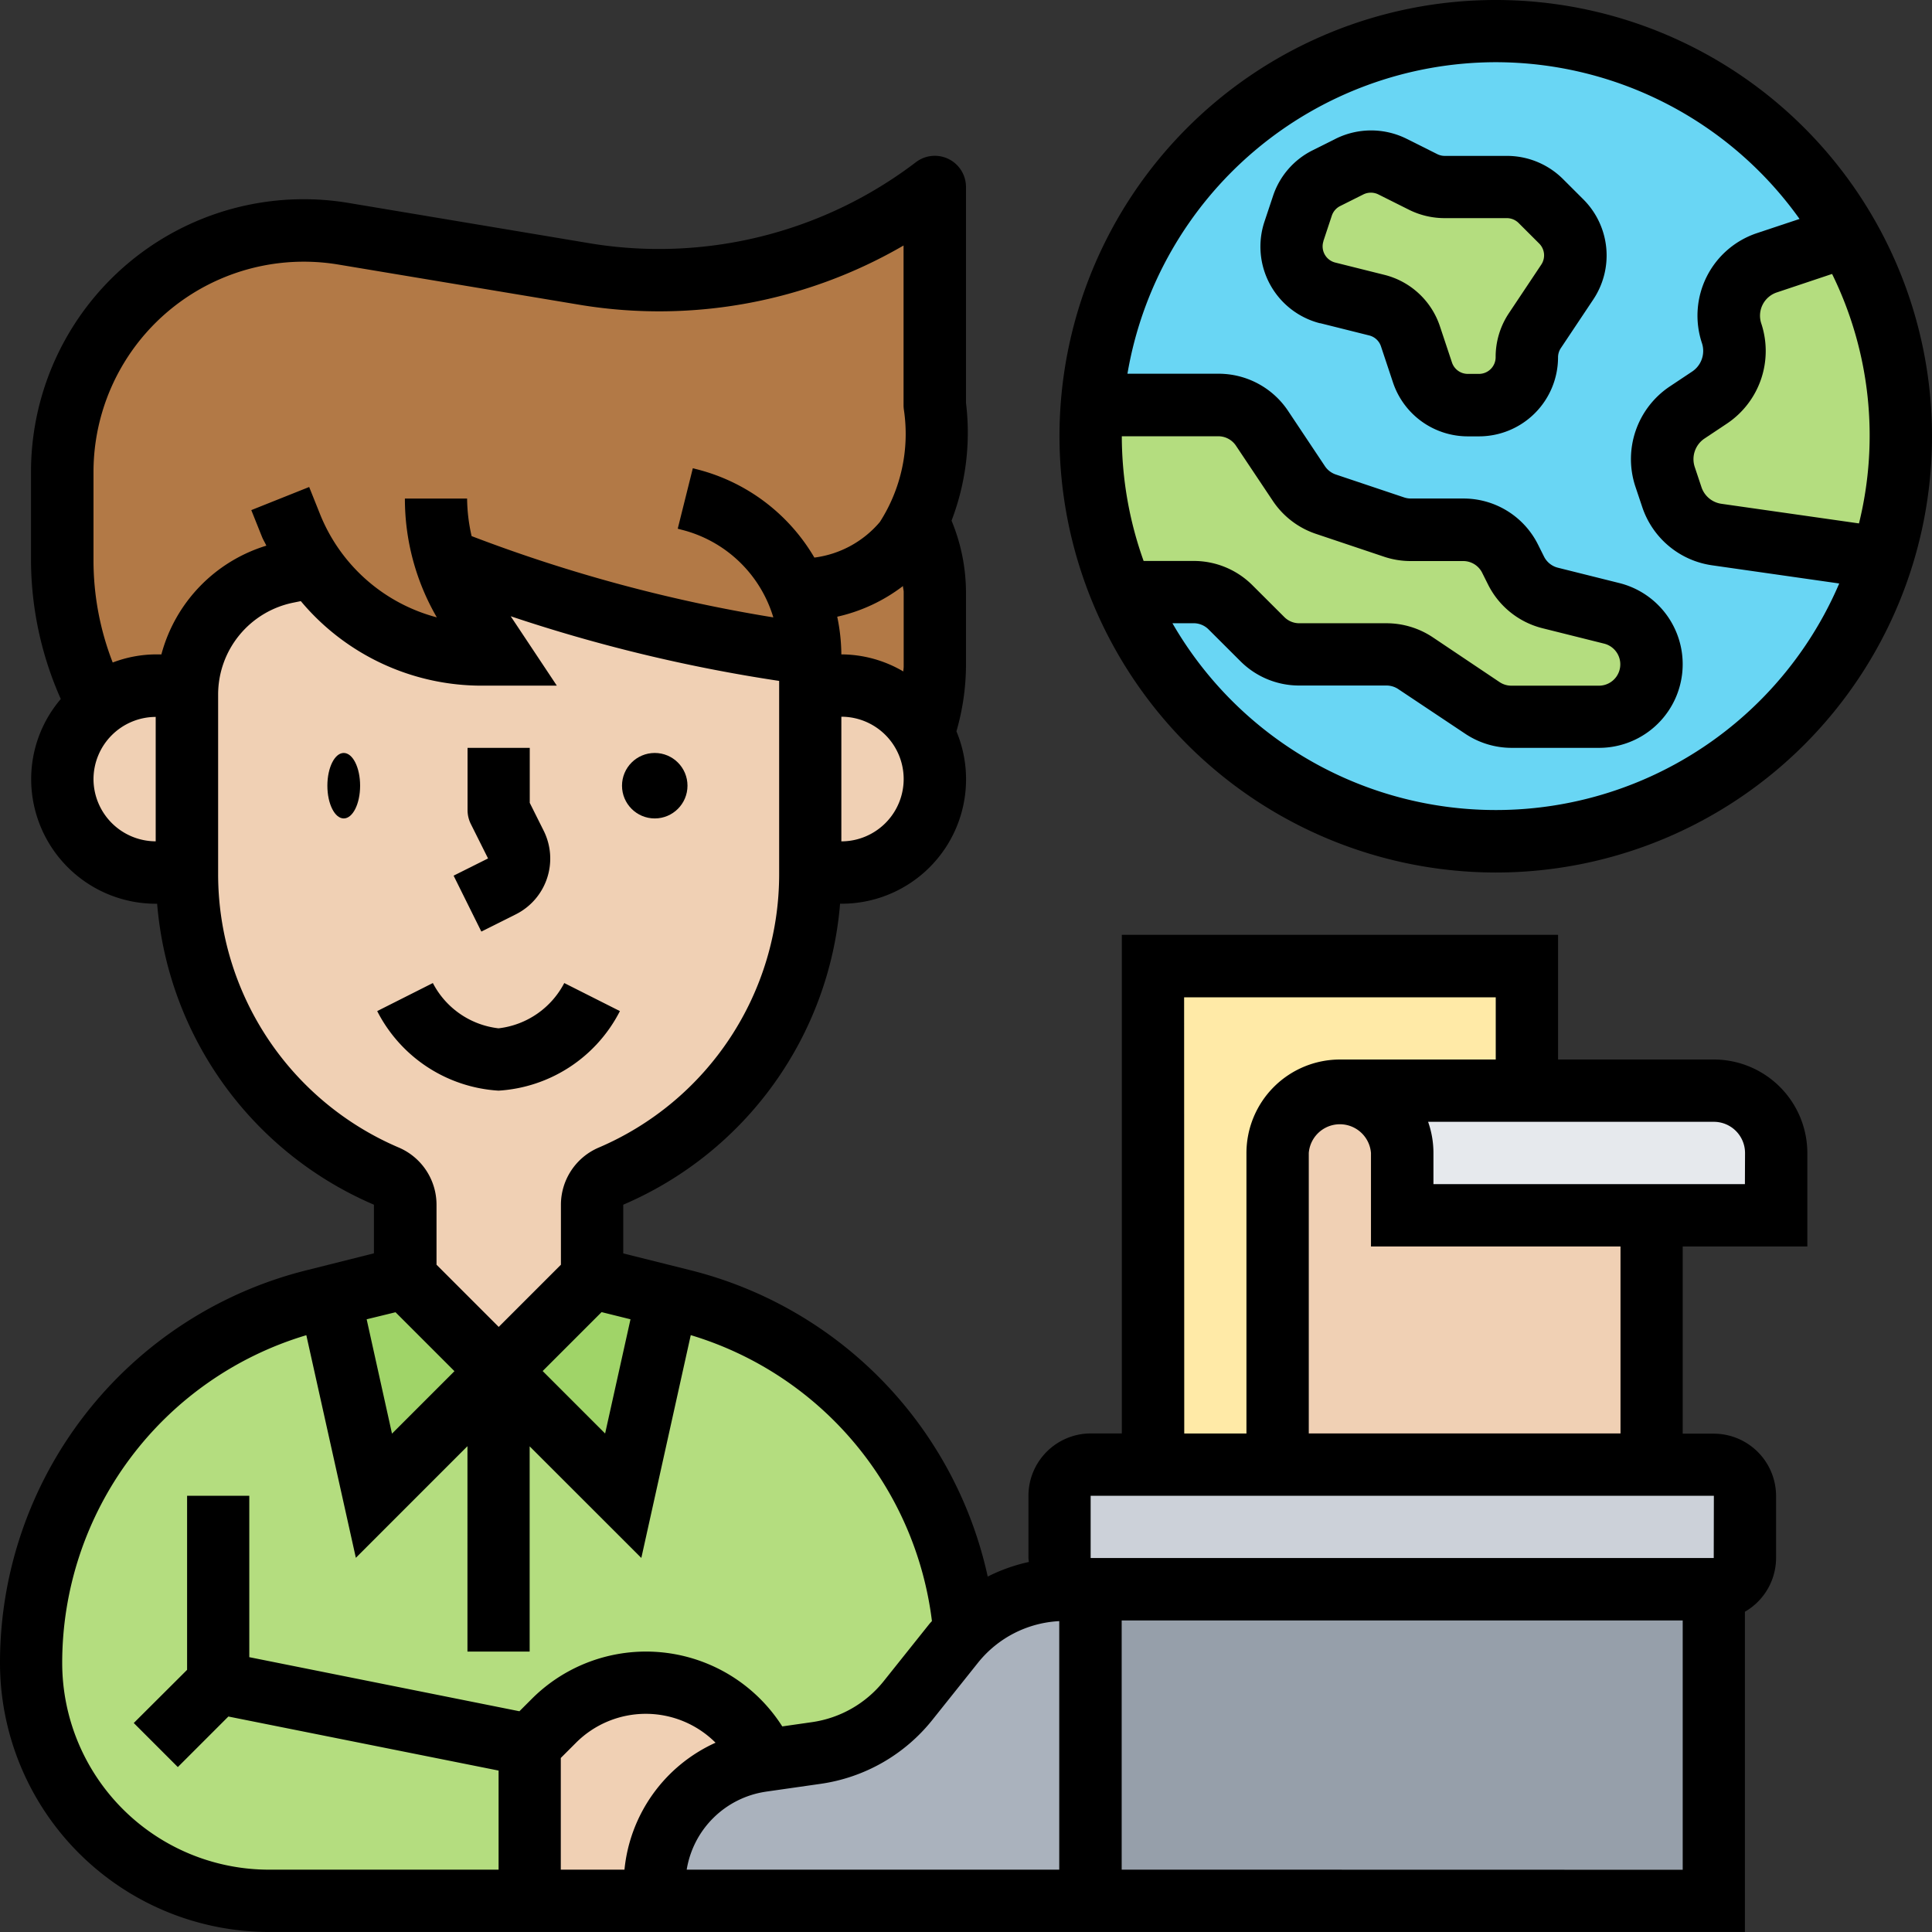 <svg id="media-publishingbg" xmlns="http://www.w3.org/2000/svg" width="59.015" height="59.015" viewBox="0 0 59.015 59.015">
  <rect x="0" y="0" width="59.015" height="59.015" fill="#333333" stroke="none"/>
  <path id="Path_81" data-name="Path 81" d="M29.787,21.165a6.586,6.586,0,0,1-.343,2.075,2.85,2.85,0,0,0-2.513-1.494H25.98v-.952a4.828,4.828,0,0,0-.4-1.923,4.156,4.156,0,0,0,3.684-2.161,4.813,4.813,0,0,1,.524,2.18Z" transform="translate(-1.231 -0.804)" fill="#b27946"/>
  <path id="Path_82" data-name="Path 82" d="M13.708,17.384A6.477,6.477,0,0,0,14.479,19l.847,1.275h-.5a6.231,6.231,0,0,1-5.14-2.684l-.01.01-.809.162A3.774,3.774,0,0,0,5.826,21.23H4.856a2.84,2.84,0,0,0-1.761.609A9.423,9.423,0,0,1,2,17.422V14.71A7.374,7.374,0,0,1,5.284,8.57a7.463,7.463,0,0,1,5.3-1.142L18.01,8.665a13.64,13.64,0,0,0,6.6-.514,13.409,13.409,0,0,0,3.9-2.037L28.652,6v6.663a6.382,6.382,0,0,1-.524,3.531,4.156,4.156,0,0,1-3.684,2.161,4.828,4.828,0,0,1,.4,1.923l-.428-.057a47.781,47.781,0,0,1-10.708-2.837Z" transform="translate(-0.096 -0.289)" fill="#b27946"/>
  <path id="Path_83" data-name="Path 83" d="M20.9,41.724l-.466-.114-1.352,6.082-3.807-3.807L11.47,47.692,10.119,41.61l-.466.114A11.4,11.4,0,0,0,1,52.8a7.267,7.267,0,0,0,7.263,7.263H16.23V55.307l.733-.733a3.984,3.984,0,0,1,6.463,1.2l1.552-.219a4.4,4.4,0,0,0,2.808-1.609l1.409-1.751c.1-.124.209-.247.324-.362A11.422,11.422,0,0,0,20.9,41.724Z" transform="translate(-0.048 -2.003)" fill="#b4dd7f"/>
  <path id="Path_84" data-name="Path 84" d="M20.9,41.581l-1.352,6.082-3.807-3.807L18.595,41Zm-5.159,2.275-3.807,3.807L10.58,41.581l2.3-.581Z" transform="translate(-0.509 -1.974)" fill="#a0d468"/>
  <path id="Path_85" data-name="Path 85" d="M35,51H54.037v9.519H35Z" transform="translate(-1.685 -2.455)" fill="#969faa"/>
  <path id="Path_86" data-name="Path 86" d="M24.389,56.226l1.552-.219A4.4,4.4,0,0,0,28.748,54.4l1.409-1.751c.1-.124.209-.247.324-.362A4.387,4.387,0,0,1,33.584,51h.742v9.519H21v-.5a3.8,3.8,0,0,1,3.265-3.769Z" transform="translate(-1.011 -2.455)" fill="#aab2bd"/>
  <path id="Path_87" data-name="Path 87" d="M36.856,47H53.989a.955.955,0,0,1,.952.952v1.9a.955.955,0,0,1-.952.952H34.952A.955.955,0,0,1,34,49.856v-1.9A.955.955,0,0,1,34.952,47Z" transform="translate(-1.637 -2.263)" fill="#ccd1d9"/>
  <path id="Path_88" data-name="Path 88" d="M48.422,31v3.807H42.711a1.909,1.909,0,0,0-1.9,1.9V46.23H37V31Z" transform="translate(-1.781 -1.492)" fill="#ffeaa7"/>
  <path id="Path_89" data-name="Path 89" d="M44.246,35.562a1.861,1.861,0,0,1,.562,1.342v1.9h7.615v7.615H41V36.9A1.909,1.909,0,0,1,42.9,35,1.861,1.861,0,0,1,44.246,35.562Z" transform="translate(-1.974 -1.685)" fill="#f0d0b4"/>
  <path id="Path_90" data-name="Path 90" d="M44.9,36.9A1.918,1.918,0,0,0,43,35H54.422a1.909,1.909,0,0,1,1.9,1.9v1.9H44.9Z" transform="translate(-2.07 -1.685)" fill="#e6e9ed"/>
  <path id="Path_91" data-name="Path 91" d="M23.667,54.635l-.124.019a3.8,3.8,0,0,0-3.265,3.769v.5H16.47V54.169l.733-.733a3.984,3.984,0,0,1,6.463,1.2Zm2.323-32.83A2.85,2.85,0,0,1,28.5,23.3v.01a2.856,2.856,0,0,1-2.513,4.207h-.952V21.806Zm-10.47-.952-.847-1.275A6.477,6.477,0,0,1,13.9,17.96,47.781,47.781,0,0,0,24.609,20.8l.428.057v6.7a10.039,10.039,0,0,1-6.082,9.233.955.955,0,0,0-.581.876v2.227l-2.856,2.856-2.856-2.856V37.663a.955.955,0,0,0-.581-.876A10.013,10.013,0,0,1,6,27.564V22.072a1.257,1.257,0,0,1,.019-.267,3.774,3.774,0,0,1,3.036-3.465l.809-.162.01-.01a6.231,6.231,0,0,0,5.14,2.684Z" transform="translate(-0.289 -0.865)" fill="#f0d0b4"/>
  <path id="Path_92" data-name="Path 92" d="M5.807,22.267v5.445H4.855a2.852,2.852,0,0,1-2.018-4.874,1.749,1.749,0,0,1,.257-.219v-.01A2.84,2.84,0,0,1,4.855,22h.971A1.257,1.257,0,0,0,5.807,22.267Z" transform="translate(-0.096 -1.059)" fill="#f0d0b4"/>
  <circle id="Ellipse_18" data-name="Ellipse 18" cx="12.5" cy="12.5" r="12.5" transform="translate(33 1)" fill="#69d6f4"/>
  <path id="Path_93" data-name="Path 93" d="M59.748,13.576a12.369,12.369,0,0,1-.571,3.722l-5.045-.714a1.709,1.709,0,0,1-1.38-1.152l-.209-.619a1.72,1.72,0,0,1,.676-1.961L53.9,12.4a1.716,1.716,0,0,0,.676-1.961,1.7,1.7,0,0,1,1.076-2.161l2.465-.819A12.247,12.247,0,0,1,59.748,13.576ZM44.224,5.332l.942.476a1.5,1.5,0,0,0,.647.152h1.9a1.462,1.462,0,0,1,1.038.428l.628.628a1.457,1.457,0,0,1,.181,1.847l-.99,1.485a1.47,1.47,0,0,0-.247.809,1.466,1.466,0,0,1-1.466,1.466h-.333a1.464,1.464,0,0,1-1.39-1l-.362-1.095a1.453,1.453,0,0,0-1.038-.952L42.244,9.2a1.456,1.456,0,0,1-1.038-1.875l.267-.79a1.445,1.445,0,0,1,.733-.838l.7-.362a1.514,1.514,0,0,1,1.314,0Zm6.692,13.65a1.6,1.6,0,0,1-.381,3.16H47.86a1.612,1.612,0,0,1-.885-.267l-2.056-1.371a1.612,1.612,0,0,0-.885-.267H41.377a1.606,1.606,0,0,1-1.133-.466l-.971-.971a1.606,1.606,0,0,0-1.133-.466H35.952A12.381,12.381,0,0,1,35,13.576a7.871,7.871,0,0,1,.048-.952H38.9a1.6,1.6,0,0,1,1.333.714l1.123,1.685a1.606,1.606,0,0,0,.828.628l2.085.695a1.518,1.518,0,0,0,.5.086h1.609a1.611,1.611,0,0,1,1.437.885l.171.362a1.6,1.6,0,0,0,1.047.838Z" transform="translate(-1.685 -0.249)" fill="#b4dd7f"/>
  <ellipse id="Ellipse_19" data-name="Ellipse 19" cx="0.5" cy="1" rx="0.5" ry="1" transform="translate(10 23)"/>
  <circle id="Ellipse_20" data-name="Ellipse 20" cx="1" cy="1" r="1" transform="translate(19 23)"/>
  <path id="Path_94" data-name="Path 94" d="M15.286,29.611l1.052-.526a1.905,1.905,0,0,0,.852-2.555l-.425-.85V24h-1.9v1.9a.954.954,0,0,0,.1.425l.526,1.052-1.052.526Zm.526,4.859a4.469,4.469,0,0,0,3.707-2.43l-1.7-.857a2.6,2.6,0,0,1-2.007,1.383,2.592,2.592,0,0,1-2.007-1.383l-1.7.857A4.465,4.465,0,0,0,15.813,34.47Z" transform="translate(-0.583 -1.155)"/>
  <path id="Path_95" data-name="Path 95" d="M52.352,32.565H47.593V28.757H34.267v15.23h-.952a1.906,1.906,0,0,0-1.9,1.9v1.9c0,.043.01.083.012.126a5.31,5.31,0,0,0-1.256.446A12.367,12.367,0,0,0,21.086,39l-2.048-.512V37a10.977,10.977,0,0,0,6.623-9.194H25.7a3.8,3.8,0,0,0,3.515-5.266,7.37,7.37,0,0,0,.292-1.973v-2.28a5.75,5.75,0,0,0-.441-2.182,7.526,7.526,0,0,0,.441-3.6V5.913a.952.952,0,0,0-1.525-.761l-.145.109a12.947,12.947,0,0,1-9.765,2.381L10.647,6.4a8.329,8.329,0,0,0-9.7,8.215v2.716a10.51,10.51,0,0,0,.91,4.222A3.767,3.767,0,0,0,.952,24a3.811,3.811,0,0,0,3.807,3.807H4.8A10.98,10.98,0,0,0,11.422,37v1.485L9.373,39A12.356,12.356,0,0,0,0,51a8.224,8.224,0,0,0,8.215,8.215H53.3V49.433a1.9,1.9,0,0,0,.952-1.639v-1.9a1.906,1.906,0,0,0-1.9-1.9H51.4V38.276h3.807V35.42A2.859,2.859,0,0,0,52.352,32.565Zm-16.182-1.9h9.519v1.9H40.93a2.859,2.859,0,0,0-2.856,2.856v8.567h-1.9ZM19.259,40.5l-.775,3.489-1.908-1.908,1.8-1.8Zm8.323-22.4c0,.062.022.12.022.183v2.28c0,.049-.01.1-.012.148A3.752,3.752,0,0,0,25.7,20.19a5.821,5.821,0,0,0-.126-1.151,5.157,5.157,0,0,0,2.007-.936ZM25.7,25.9V22.094a1.9,1.9,0,0,1,0,3.807ZM2.856,24a1.906,1.906,0,0,1,1.9-1.9V25.9A1.906,1.906,0,0,1,2.856,24ZM4.936,20.19H4.759a3.761,3.761,0,0,0-1.316.248,8.6,8.6,0,0,1-.587-3.1V14.619a6.424,6.424,0,0,1,7.48-6.337L17.76,9.52A14.859,14.859,0,0,0,27.6,7.7v4.877a1.029,1.029,0,0,0,.012.153,4.979,4.979,0,0,1-.736,3.416,3.144,3.144,0,0,1-2,1.087,5.811,5.811,0,0,0-3.6-2.7l-.113-.029-.461,1.847.112.03a3.92,3.92,0,0,1,2.808,2.679,46.732,46.732,0,0,1-9.216-2.483,5.369,5.369,0,0,1-.138-1.147h-1.9a7.22,7.22,0,0,0,.975,3.629,5.3,5.3,0,0,1-3.576-3.175l-.323-.807-1.768.706.323.807c.039.1.094.184.137.279a4.757,4.757,0,0,0-3.206,3.32ZM6.663,26.9v-5.49a2.864,2.864,0,0,1,2.295-2.8l.231-.047a7.2,7.2,0,0,0,5.539,2.582h2.281L15.6,19.025A48.486,48.486,0,0,0,23.8,21V26.9a9.078,9.078,0,0,1-5.511,8.355A1.9,1.9,0,0,0,17.134,37v1.833l-1.9,1.9-1.9-1.9V37a1.9,1.9,0,0,0-1.155-1.747A9.081,9.081,0,0,1,6.663,26.9Zm5.419,13.385,1.8,1.8-1.908,1.908L11.2,40.5ZM1.9,51A10.447,10.447,0,0,1,9.357,40.986l1.513,6.8,3.409-3.41V50.65h1.9V44.381L19.59,47.79,21.1,40.984a10.457,10.457,0,0,1,7.367,8.734c-.023.028-.049.052-.072.08l-1.4,1.754a3.425,3.425,0,0,1-2.2,1.255l-.9.129a4.933,4.933,0,0,0-7.652-.84l-.377.377L7.615,50.821V45.891h-1.9v5.317L4.086,52.832l1.346,1.346,1.544-1.544,8.254,1.651v3.027H8.215A6.319,6.319,0,0,1,1.9,51Zm15.23,6.311V53.9l.458-.458a3.013,3.013,0,0,1,4.269-.008,4.767,4.767,0,0,0-2.782,3.878Zm6.259-2.381,1.672-.239a5.33,5.33,0,0,0,3.416-1.95l1.4-1.754a3.4,3.4,0,0,1,2.479-1.267v7.591H20.976a2.875,2.875,0,0,1,2.417-2.381Zm10.874,2.381V49.7H51.4v7.615Zm18.085-9.519H33.315v-1.9H52.352ZM49.5,43.987H39.978V35.42a.953.953,0,0,1,1.9,0v2.856H49.5ZM53.3,36.372H43.786V35.42a2.864,2.864,0,0,0-.163-.952h8.729a.953.953,0,0,1,.952.952Zm-12.978-26.3,1.5.375a.509.509,0,0,1,.361.333l.366,1.1a2.41,2.41,0,0,0,2.288,1.65h.341a2.416,2.416,0,0,0,2.414-2.413.509.509,0,0,1,.086-.283l.994-1.49a2.422,2.422,0,0,0-.3-3.046l-.628-.627a2.425,2.425,0,0,0-1.708-.708H44.13a.51.51,0,0,1-.227-.054l-.941-.471a2.432,2.432,0,0,0-2.159,0l-.709.355a2.4,2.4,0,0,0-1.21,1.4l-.261.783a2.416,2.416,0,0,0,1.7,3.1Zm.1-2.5.26-.784a.51.51,0,0,1,.256-.294l.709-.355a.518.518,0,0,1,.455,0l.941.471a2.444,2.444,0,0,0,1.079.254h1.906a.511.511,0,0,1,.36.149l.629.628a.51.51,0,0,1,.063.643l-.994,1.491a2.408,2.408,0,0,0-.4,1.338.51.51,0,0,1-.509.509h-.341a.509.509,0,0,1-.484-.348l-.366-1.1a2.4,2.4,0,0,0-1.7-1.578l-1.5-.375a.509.509,0,0,1-.359-.655Z" transform="translate(0 -0.201)"/>
  <path id="Path_96" data-name="Path 96" d="M47.326,26.652A13.326,13.326,0,1,0,34,13.326,13.341,13.341,0,0,0,47.326,26.652Zm11.1-10.663-4.206-.6a.754.754,0,0,1-.61-.509l-.206-.617a.758.758,0,0,1,.3-.868l.686-.457a2.668,2.668,0,0,0,1.048-3.054.75.75,0,0,1,.478-.953L57.6,8.368a11.193,11.193,0,0,1,.821,7.622ZM47.326,1.9a11.406,11.406,0,0,1,9.28,4.788l-1.3.433a2.656,2.656,0,0,0-1.681,3.361.758.758,0,0,1-.3.868l-.686.457a2.668,2.668,0,0,0-1.048,3.054l.207.618a2.642,2.642,0,0,0,2.145,1.79l3.875.554A11.407,11.407,0,0,1,37.45,19.037h.645a.644.644,0,0,1,.461.191l.964.962a2.533,2.533,0,0,0,1.808.75h2.658a.649.649,0,0,1,.362.109L46.4,22.417a2.552,2.552,0,0,0,1.416.427h2.671A2.555,2.555,0,0,0,51.1,17.81l-1.877-.469A.649.649,0,0,1,48.8,17l-.179-.358a2.541,2.541,0,0,0-2.285-1.414h-1.6a.661.661,0,0,1-.207-.033l-2.086-.7a.649.649,0,0,1-.336-.257l-1.123-1.685a2.551,2.551,0,0,0-2.125-1.137H36.076A11.431,11.431,0,0,1,47.326,1.9ZM35.9,13.326h2.95a.649.649,0,0,1,.542.29L40.517,15.3a2.562,2.562,0,0,0,1.319,1.008l2.086.7a2.555,2.555,0,0,0,.807.13h1.6a.647.647,0,0,1,.583.359l.179.358a2.551,2.551,0,0,0,1.667,1.336l1.877.469a.652.652,0,0,1-.159,1.285h-2.67a.649.649,0,0,1-.362-.109L45.4,19.465a2.552,2.552,0,0,0-1.416-.427H41.327a.644.644,0,0,1-.461-.191l-.964-.962a2.533,2.533,0,0,0-1.808-.75H36.57a11.348,11.348,0,0,1-.666-3.807Z" transform="translate(-1.637 0)"/>
</svg>
